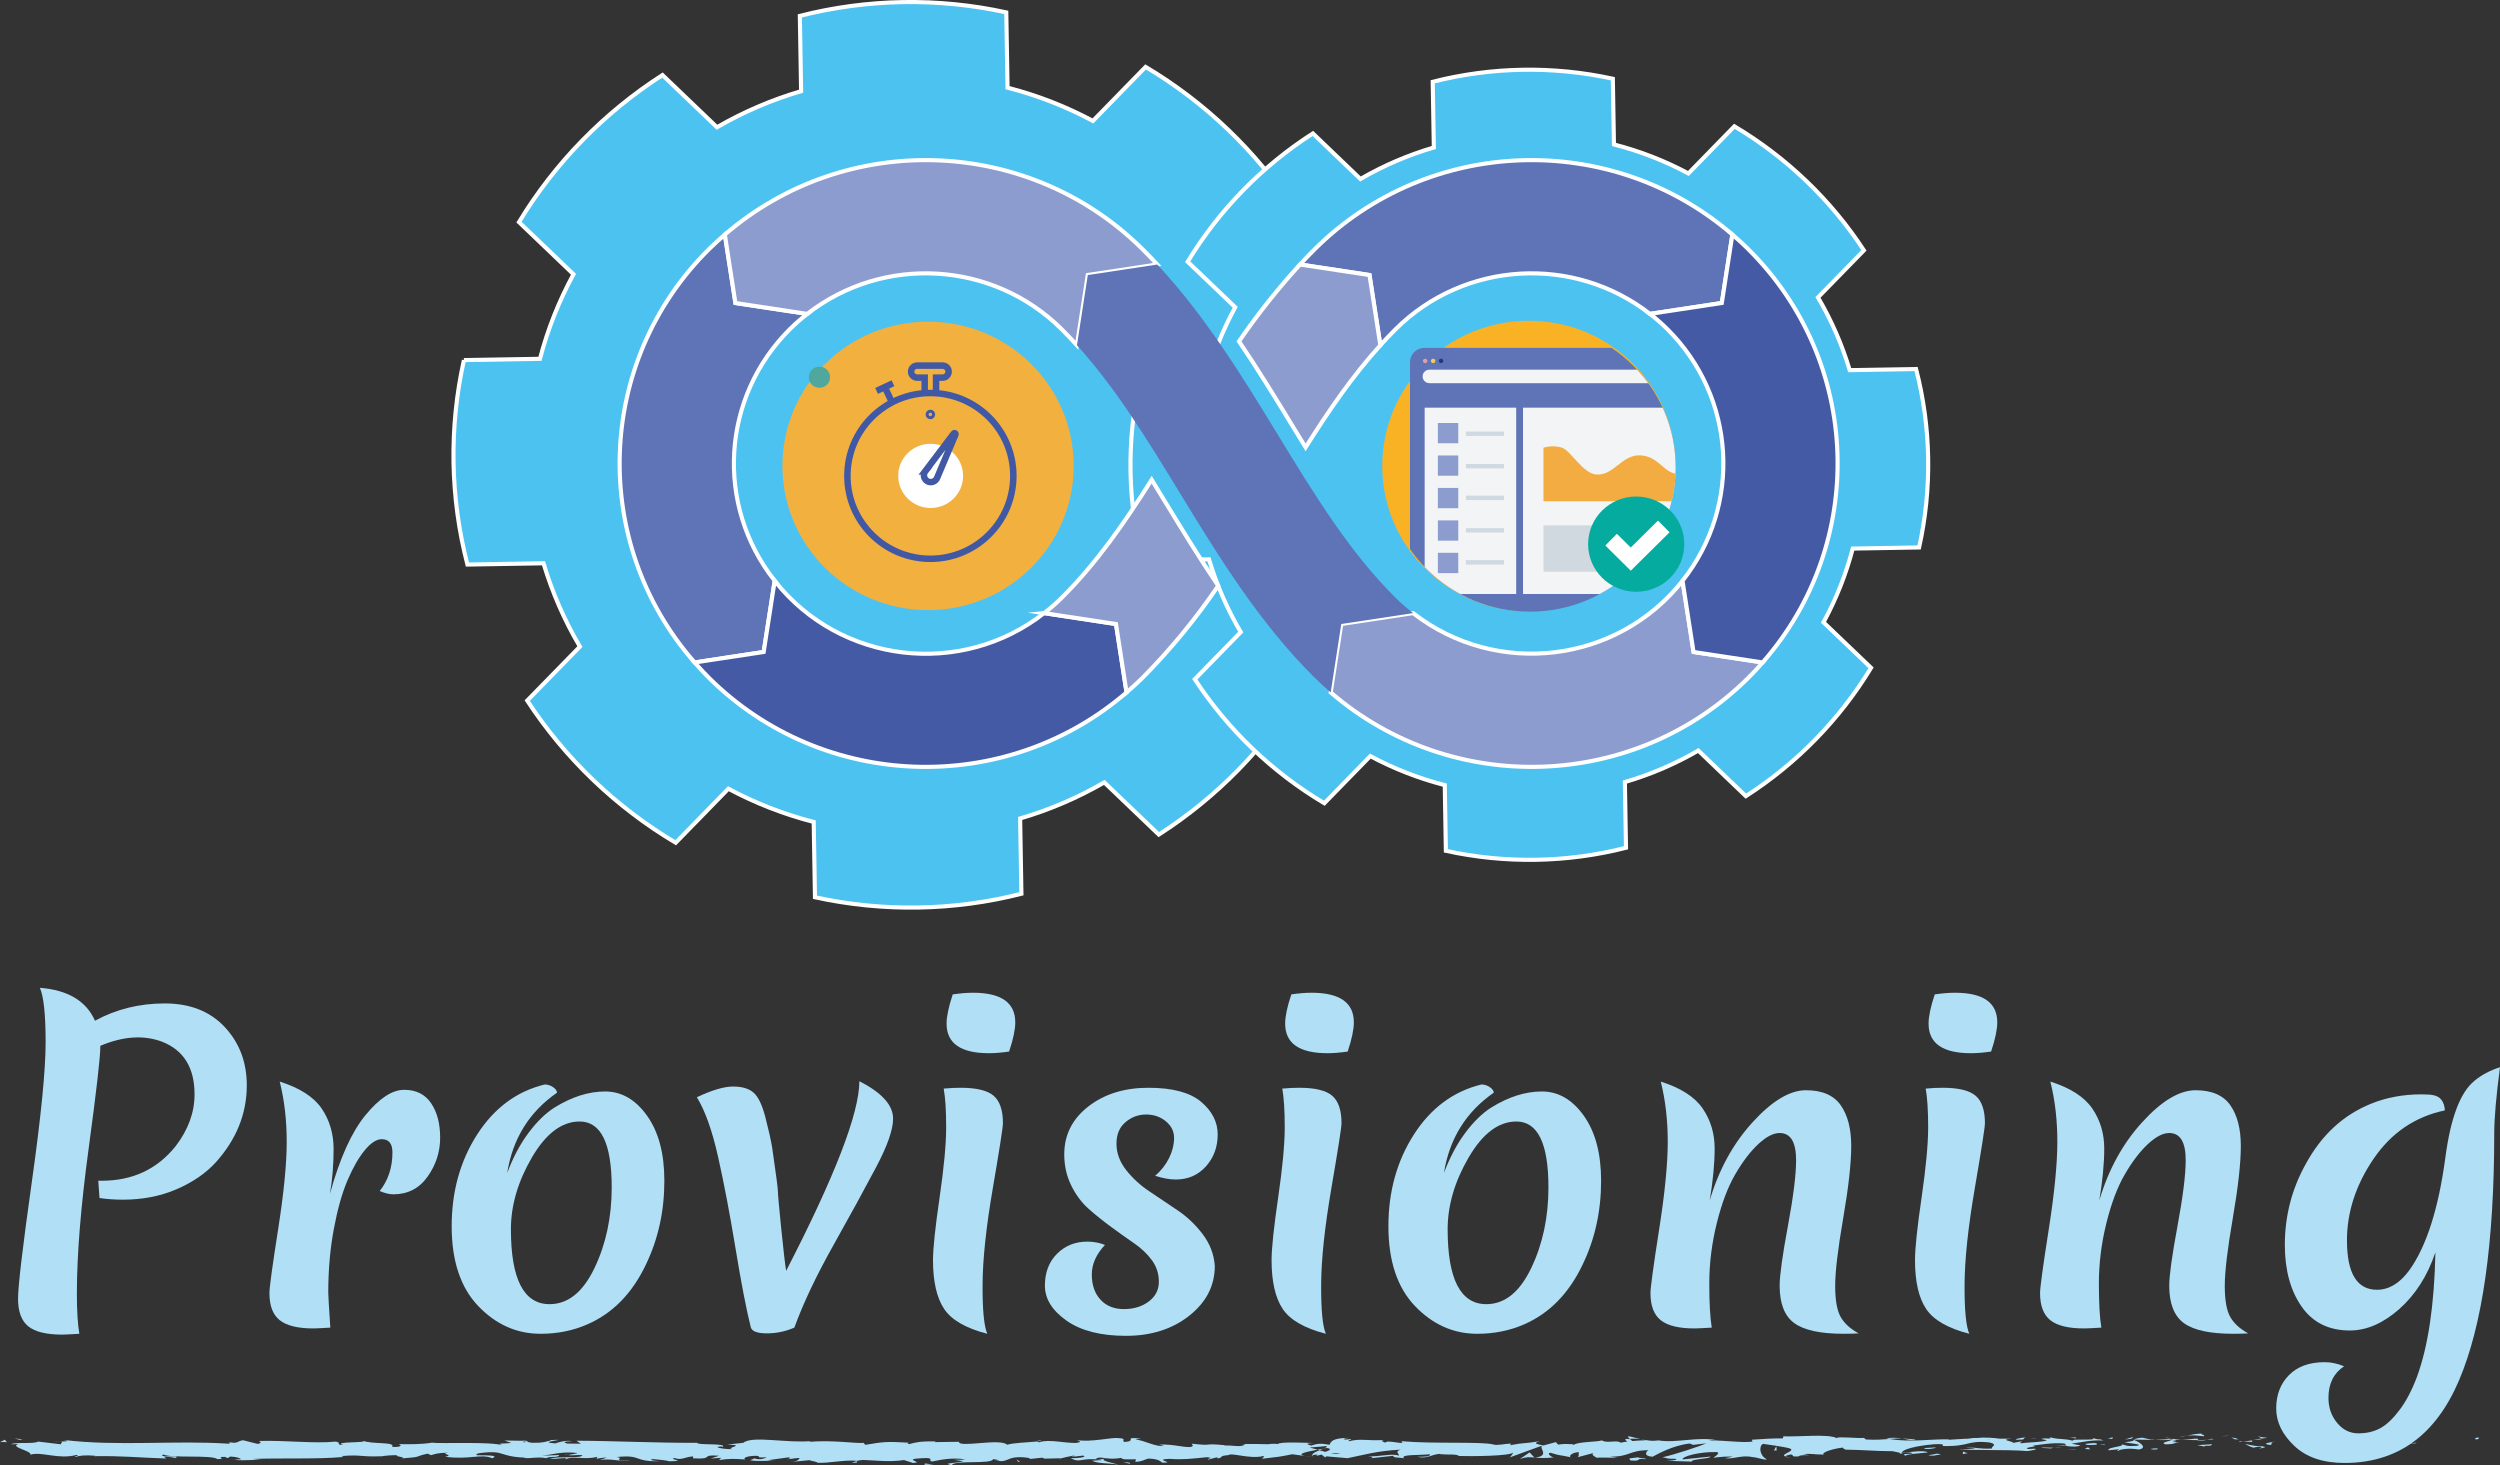 <?xml version="1.0" encoding="UTF-8"?><svg id="b" xmlns="http://www.w3.org/2000/svg" xmlns:xlink="http://www.w3.org/1999/xlink" viewBox="0 0 607.69 356.17"><rect x="0" y="0" width="607.69" height="356.17" fill="#333333" stroke="none"/><defs><clipPath id="d"><path d="M336.52,113.62c0,19.36,15.85,35.06,35.4,35.06,19.55,0,35.4-15.7,35.4-35.06,0-19.36-15.85-35.06-35.4-35.06h0c-42.68,0-35.4,15.7-35.4,35.06" style="fill:none;"/></clipPath></defs><g id="c"><g><path d="M601.85,349.87c.89,.04,.57-.38,.7-.46-1.49,.09-.67,.57-.7,.46Z" style="fill:#b0dff6;"/><polygon points="587.17 350.82 587.43 350.65 585.26 351.07 587.17 350.82" style="fill:#b0dff6;"/><path d="M573.43,350.82c1.3,.71,4.98-.12,7.42,.14l.4,.16,1.1-.57c-2.97,.09-6.84,.47-8.93,.27Z" style="fill:#b0dff6;"/><path d="M566.11,349.27c.45,.28-1.58,.24,1.71,.09-.17-.03-.21-.05-.31-.07-.3,0-.7,0-1.4-.02Z" style="fill:#b0dff6;"/><path d="M567.51,349.29c1.45-.02-.95-.23,0,0h0Z" style="fill:#b0dff6;"/><path d="M560.83,349.45l1.9-.25c-.4-.16-2.09-.2-1.46-.32-1.95,.14-1.55,.3-.44,.57Z" style="fill:#b0dff6;"/><path d="M559.02,349.97l.99-.11c-.17-.07-.43-.09-.99,.11Z" style="fill:#b0dff6;"/><path d="M562.11,349.64l-2.09,.22c.28,.12,.31,.35,.96-.08-.17,.21,.24,0,1.13-.14Z" style="fill:#b0dff6;"/><path d="M563.29,349.75c1.07,.16,2.45,.25,.54,.5,3.64-.1,3.11-.6-.54-.5Z" style="fill:#b0dff6;"/><path d="M572.73,351.55l1.43,.21,1.24-.24c-.62,.12-2.75-.19-2.66,.03Z" style="fill:#b0dff6;"/><path d="M548.96,349.08c-.12,.15,.64,.4,.78,.6l1.41-.17c-.72-.1-2.09-.2-2.19-.42Z" style="fill:#b0dff6;"/><path d="M549.75,349.68l-2.11,.26c1.88,.03,2.22-.09,2.11-.26Z" style="fill:#b0dff6;"/><polygon points="558.69 350.76 562.14 350.21 558.02 350.77 558.69 350.76" style="fill:#b0dff6;"/><polygon points="540.92 349.06 542.12 348.71 539.99 349.24 540.92 349.06" style="fill:#b0dff6;"/><path d="M535.59,349.12c.88-.29-1.21-.49-.28-.67-1.45,.05-2.69,.3-3.8,.53,1.18-.13,2.44-.09,4.08,.14Z" style="fill:#b0dff6;"/><path d="M529.64,349.3c.59-.07,1.2-.19,1.87-.33-.63,.07-1.25,.16-1.87,.33Z" style="fill:#b0dff6;"/><path d="M544.06,349.86c-.16-.09-.48-.33-1.66-.43l.83,.43c.25,0,.54,0,.83,0Z" style="fill:#b0dff6;"/><path d="M543.26,349.87h-.03c-.9-.02-1.52-.03-1.79-.04,.23,0,.78,.01,1.82,.04Z" style="fill:#b0dff6;"/><path d="M544.26,349.87c-.08,0-.13,0-.21,0,.08,.04,.13,.06,.21,0Z" style="fill:#b0dff6;"/><path d="M553.17,350.38c-1.24,.24-3.82,.5-1.32,.86,.89-.29-.54-.5,1.32-.86Z" style="fill:#b0dff6;"/><path d="M545.29,350.4l2.24,.1c-.04-.11-.45-.28,.17-.4l-2.4,.3Z" style="fill:#b0dff6;"/><polygon points="544.2 350.54 545.29 350.4 544.46 350.36 544.2 350.54" style="fill:#b0dff6;"/><path d="M533.47,349.7c-.97,.19-2.02,.2-3.22,.23,1.28,.08,2.6,.13,3.86,.13,.18-.13,.73-.38-.64-.36Z" style="fill:#b0dff6;"/><path d="M538.23,349.82c-.07,0-.15,.01-.21,.02,.13,.04,.24,.05,.21-.02Z" style="fill:#b0dff6;"/><path d="M518.51,349.93c.07,.02,.12,.05,.19,.08,.01-.02,.03-.05,.04-.07h-.23Z" style="fill:#b0dff6;"/><path d="M534.33,350.14c.96,.08,1.54-.02,2.08-.15-.72,.04-1.48,.07-2.3,.07-.08,.06-.09,.1,.21,.08Z" style="fill:#b0dff6;"/><path d="M526.36,349.5c.5,.09,1.07,.17,1.67,.23-.49-.14-1.49-.35-1.67-.23Z" style="fill:#b0dff6;"/><path d="M537.69,349.73s.09-.01,.14-.02c-.32-.09-.28-.05-.14,.02Z" style="fill:#b0dff6;"/><path d="M537.69,349.73c-.49,.06-.88,.17-1.27,.26,.59-.03,1.13-.08,1.6-.14-.12-.03-.24-.08-.32-.12Z" style="fill:#b0dff6;"/><path d="M514.95,352.68c.17-.4,2.7-.76,4.88-.34,2.15-.3,.74-1.6-1.13-2.33-.07,.17-.07,.33-2.28,.57,.77,.22,4.9,.51,3.04,.86-2.93,.2-2.4-.14-3.82-.35,1.21,.49-3.72,.72-3.09,1.44l2.57-.26c.05,.11-.88,.29-.17,.4Z" style="fill:#b0dff6;"/><path d="M522.91,350.05l.91-.05c-1.04-.07-1.78-.23-3.14-.54-1.51,.19-1.83,.34-1.93,.47l4.48,.06-.31,.06Z" style="fill:#b0dff6;"/><path d="M527.9,350c-.71,.43-2.89,.61-1.56,1.08,2.67-.03,1.87-.36,3.46-.55-4.31,.11,1.24-.24-1.87-.48,.85-.07,1.61-.1,2.33-.11-.78-.05-1.52-.12-2.23-.2,.04,0,.07,.02,.1,.03h.02s0,0,0,0c.19,.05,.25,.09,.04,.06-.01,0-.07,0-.09,0-.03,.06-.11,.11-.19,.16-1.25-.09-.2-.11,.19-.16,.01-.02,.05-.04,.05-.06,0,0-.01,0-.02,0l-4.31,.24c.91,.06,2.06,.05,4.08,0Z" style="fill:#b0dff6;"/><path d="M549.54,352.16c-.13-.04-.13-.07-.14-.1-.28,.05-.38,.09,.14,.1Z" style="fill:#b0dff6;"/><path d="M547.77,351.9c.31-.06,.58-.23,1.59-.19,.88,.13,0,.21,.04,.35,.61-.11,2.15-.31,.22-.52l-.31,.06c-1.74-.15-3.97-.69-3.66-.74,.51,.39,.95,.66,2.11,1.04Z" style="fill:#b0dff6;"/><path d="M537.71,351.06l-3.59,.21,1.83,.37-.09-.22c2.04,.09,1.6-.19,1.86-.36Z" style="fill:#b0dff6;"/><polygon points="518.1 349.72 518.57 349.26 516.5 349.91 518.1 349.72" style="fill:#b0dff6;"/><polygon points="513.43 349.77 513.6 349.38 512.37 349.62 513.43 349.77" style="fill:#b0dff6;"/><path d="M250.01,354.68l-1.06,.11c.5-.03,.82-.07,1.06-.11Z" style="fill:#b0dff6;"/><path d="M257.65,354.71l.19-.19c-.35,.11-.5,.19-.19,.19Z" style="fill:#b0dff6;"/><path d="M398.78,349.82c-1.54-.37-3.25-.94-3.07-.5l.47,.43c1.07-.08,1.9-.03,2.6,.06Z" style="fill:#b0dff6;"/><path d="M320.27,352.41c.15,.04,.3,.09,.45,.13,.37-.15,.72-.29,1.04-.42-.45,.09-.96,.18-1.49,.28Z" style="fill:#b0dff6;"/><path d="M319.18,354.2l-2.03-.28c.46,.1,1.11,.19,2.03,.28Z" style="fill:#b0dff6;"/><path d="M208.27,355.14l-1.23,.44c1.93,0,1.08-.23,1.23-.44Z" style="fill:#b0dff6;"/><path d="M465.62,349.93c-1.33-.17-2.38-.24-3.31-.26,1.6,.25,2.89,.62,3.31,.26Z" style="fill:#b0dff6;"/><path d="M253.01,350.08c-.65,.08-.92,.17-.9,.26,.66-.07,1.04-.16,.9-.26Z" style="fill:#b0dff6;"/><path d="M458.48,349.67c.23,.04,.46,.07,.7,.1,.97-.07,1.95-.13,3.13-.1-1.18-.19-2.53-.3-3.83,0Z" style="fill:#b0dff6;"/><path d="M56.92,354.78c-.11-.02-.24-.03-.34-.05-.03,.06,.12,.06,.34,.05Z" style="fill:#b0dff6;"/><path d="M12.82,350.41c.43-.03,1.14-.03,1.81-.03-.33-.03-.87-.03-1.81,.03Z" style="fill:#b0dff6;"/><path d="M494.65,349.58c.99-.03,.16-.05,0,0h0Z" style="fill:#b0dff6;"/><path d="M499.46,351.3c-.21,.05-.37,.11-.4,.21,.08-.1,.22-.17,.4-.21Z" style="fill:#b0dff6;"/><path d="M448.61,352.37s-.05,0-.09,0c.29,.08,.24,.07,.09,0Z" style="fill:#b0dff6;"/><path d="M496.14,349.78c-.37-.05-.8-.1-1.27-.13,.2,.03,.59,.08,1.27,.13Z" style="fill:#b0dff6;"/><path d="M495.93,349.58c.34,.02,.61,.03,.87,.04,.12-.07,.01-.12-.87-.04Z" style="fill:#b0dff6;"/><path d="M493.27,349.61c.57,0,1.09,.01,1.6,.05-.19-.03-.28-.05-.22-.07-.29,0-.7,.02-1.38,.02Z" style="fill:#b0dff6;"/><path d="M138.01,353.62c-.07-.01-.14-.02-.21-.04-1,.18-.56,.15,.21,.04Z" style="fill:#b0dff6;"/><path d="M373.02,354.32s.07-.02,.11-.02c-.05,0-.1-.01-.15-.02l.03,.04Z" style="fill:#b0dff6;"/><path d="M369.46,354.65c1.51-.54,2.38-.47,3.52-.36l-1.18-1.25-2.35,1.61Z" style="fill:#b0dff6;"/><path d="M231.71,354.81l2.5,.39c-3.01,.64-5.19,.42-2.85,.97,.35-1.36,9.71-.14,10.05-1.5l1.65,.29c-.47-.01-.55,.07-1.01,.05,3.2,.65,2.38-.98,6.5-.79,1.44,.1,2.44,.3,1.46,.46l3.2-.34c.93,.03,.7,.26-.22,.24l4.89-.11-.04,.04c.7-.21,2.28-.54,3.05-.68,1.24,.19-.62,.14-.31,.31l2.71-.33c1.1,.35-1.14,.69-3.01,.64,2.53,1.36,2.24-.34,7.7,.45l-2.55,.17c1.65,.77,3.64,.49,6.53,.97-.69-.25-5.78-1.21-2.85-1.55,.83,.1,1.92,.15,3.5-.12,.01,.48,1.56,.36,3.5,.34l-.13,.64c2.09-.18,1.93-.51,3.16-.8,2.33,.06,2.82,.56,3.36,.98,3.73,.1-2.58-.79,1.84-.92,3.11,.24,5.29-.02,9-.4,2.17,.22-.38,.39,.4,.57l1.93-.51c.47,.01,.32,.17,.24,.25,1.62-.2,.13-.64,2.69-.81,.69-.7,5.24,1.03,8.4,.23,.78,.18-.38,.39-.14,.64,4.33-.52,3.72-.38,7.27-1.09l3.03,.42c-2.23-.48,.62-1.05,3.11-1.52-.79-.23-1.47-.43-1.92-.53l3.98-.34c.48,.11,.08,.32-.57,.59,.27-.05,.53-.11,.73-.15,1.42,.24,.69,.61-.33,.96-.48-.13-.97-.26-1.43-.39-.98,.39-1.9,.82-1.7,1.19,.26-.07,.76-.14,1.3-.17-.26,.11-.42,.2-.3,.26,.14,.07,.55-.07,1.2-.24l.9,.71,.22-.28,5.2,.45c3.72-.72,6.96-1.77,12.87-2.07-1.47,.52-.32,.85-.39,1.47-1.61-.66-4.58,.28-7.64,.15,1.6,.07,1.25,.36,.84,.47l5.46-.6c-.12,.51,1.16,.38,2.59,.59-1.08-1,4.07-.67,6.3-.97,.14,.34-.39,.68-3.11,.6,2.99,.75,3.87-1.18,6.8-.54-.66,0-1.02-.04-1.28,.13,1.55-.3,5.33-.06,4.44,.23h-.66c4.4,.13,13.38,.01,14.04-.84,.04,.11-.58,1.03-.84,1.2l7.84-2.86c-.69,.73,1.96,2.47-1.68,2.88,1.05,.1,2.34,.23,4.55-.03-.71-.1-1.78-1.06-.8-1.12,2.68,.81,1.86,.43,5.16,1.13-1.07-.16,.12-1.3,1.81-1.27-.26,.17,.14,1.13-.48,1.25l4.21-1.12c-1.05,.2-.19,.95,.76,1.27-.44-.22,3.64,.02,4.76-.09l-1.78-.26c4.75,.17,4.7-1.58,9.41-1.52-.57,.23-1.41,1.43,.99,1.57,1.1-.58,4.87-2.77,9.04-3.21l.8,.33,3.2-.38c-1.99,.87-7.59,2.69-10.64,3.4,1.78,.26,.5,.39,3.16,.36,.94,.31-1.45,.47-2.24,.49l6.2,.2c-.28-.67,4.74-.67,4.51-1.23l-6.74,.7c-.27-.67,3.9-1.91,8.29-1.79,1.12,.27-.84,1.2-.74,1.42,.57-.23,4.17-.44,4.58-.28l-1.86,.36c2.45,.25,3.99-.89,6.93-.25,1.01,.04,3.03,.87,3.21,.47-1.66-.77-1.98-3.14-.88-3.72,.36,.05,5.33,.73,6.49,1.11,1.67,.6-2.51,1.43-1.09,1.95,.06-.18,.98-.41,1.37-.48,1.07,.16-.44,.57,1.87,.49,.39-.68,4.71,.06,1.09-.58,2.27-.19,2.41,.14,5.07,.11-.85-.44,2.39-1.5,4.66-1.69-.13,.17,.38,.4,.62,.5,4.64,.06,7.14,.37,11.47,.38,.4,.17,2.49,.36,1.6,.66,.62-.12,1.19-.35,2.53-.37,2.58,.59-2.98,.09-1.01,.8,.17-.4,3.45-.55,5.36-.79-.59-.61-4.4-.12-6.3,.13,0-.84,3.31-1.73,7.83-2.12,3.6-.21,1.56,.55,2.18,.43,6.76,.15,5.76-1.47,11.37-.86,2.23,.54,.1,1.07,.59,1.46-2.93,.2-4.5-.34-6.48-.32l2.44,.25c-.93,.18-2.89,.31-3.95,.16,1.87,.48,11.41,.09,16.63,.54,.93-.18,2.52-.37,1.77-.58l-1.65,.08c-1.52-.43,3.1-.6,1.02-.8,2.21-.3,4.69-.78,7.81-.54l.59,.61c-.07-.18-2.04-.37-2.91-.18,1.3-.27,4.78,.83,6.2,.03l-2.18-.42c2.22-.31,4.97-.96,7.73-.77-1.26-.61-.64,.07-2.6-.64,1.7,.88-7.06-.04-4.33,.89-2.01-.82-3.48-.35-6.11-1.05,.08,.2,.93,.39-1.39,.29-.1,.06-.35,.13-.51,.18-.07,0-.1,0-.16-.02,.05,0,.08,.02,.13,.02-.1,.03-.11,.04,.05,0,.55,.09,1,.19,1.18,.31-1.15,.46-4.84,.45-6.08,.69-1.37-.1,.58-.23-.18-.45l-1.86,.36c-.18-.45-3.65-.75-.41-1.01l-2.92-.02c-1.72-.25-4.08-.35-5.53-.16-1.38-.1-3.47,.5-2.28,.15l-4.57,.28-.04-.11c-4.51-.06-9.29,.74-14.44-.07-1.52,.11-3.09,.25-5.63,.12l-.5-.39c-1.95,.14-5.86-.39-6.69,.02-2.1-1.05-9.46-.23-12.89-.41l-.13,.51c-2.36-.03-4.62,.12-7.55,.32l.18,.45c-2.53,.37-6.49-.32-10.49-.27,.27-.17,1.29-.13,2-.02-4.77-1.01-10.07,.74-14.4,0-1.08,.16-1.86,.11-2.62,0,.1,0,.19,0,.27-.02-.11,0-.27,0-.44,0-.48-.08-.97-.17-1.5-.24,.45,.11,.88,.2,1.26,.24-.83,0-2.09,.07-3.33,.18l-.53-.48c-.1,0-.18,0-.29,.01-1.21-.18-.98,.23-.33,.59-.62,.08-1.19,.17-1.64,.29-.99-.78-3.25,.26-4.59-.57-.83,.4-6.22,.3-6.88,1.15-.04-.11-.41-.16,.26-.17-1.38-.1-2.76-.19-3.99,.05l-.59-.61-3.01,.82c-1.83-.37-2.59-.59-.77-1.06-4.39,.72-3.56,.27-7.29,.99l.18-.4c-1.33,.02-3.46,.55-4.27,.22-2.98-.75-14.76-.1-22.41-.8,1.48,1.17-3.56-.52-3.86,.38-.45-.28-1.51-.43-.27-.67-3.91,.27-5.87-.44-8.57,.32-.45-.28,.84-.4,.44-.57-.31,.06-1.24,.24-1.65,.08-.4-.16,.57-.23,1.19-.35-3.99,.05-4.39,.9-4.69,1.69-2.02-.38-3.03-.32-4.49,.2-.7-.26-1.88-.53,.6-.63-1.4-.04-8.52-.38-8.67,.26-.44-.16-1.95-.05-2.32,.03-3.13-.04-3.41-.1-6.48-.04l.85,.1c-1.21,.77-2.56,.17-5.03,.26l.07-.08c-5.68-.56-2.45,.27-8.06-.37l.31,.48c-.52,1.03-4.97-.61-8.22-.21l1.17,.27c-1.78,.35-4.97-1.4-6.75-1.53-.39-.09,.61-.14,1.16-.21-4.67-.61-.61,.63-4.09,.77-.64-.34,.83-.86-1.52-.92-1.17-.27-6.8,1.1-9.99,.45,.7,.26,1.4,.52-.21,.72-2.48,.09-6.7-.99-8.94-.16-.32-.07-.43-.14-.45-.2-1.89,.21-6.16,.35-7.3,.8-1.75-1.66-11.78,.81-11.74-.72l-5.83,.08,.15-.16c-3.73-.1-5.04,.27-6.35,.63-.86-.1-.23-.25-.16-.33-5.44-.31-5.98-.24-10.55,.52l-.47-.5c-1.24,.29-7.87-.78-13.21-.2,.05-.06,.16-.15,.59-.22-6.01,.58-14.38-1.38-16.58,.43l-3.96,.44c5.13,.14-.76,.78,1.35,1.08-2.02,.11-5.21-.54-2.74-.64l.39,.09c.91-.94-6.37-.33-6.23-.97-10.09,.05-19.93-.47-29.38-.51l1.09,.73-3.3-.04c-.87-.17-1.16-.57,1.19-.54-1.24-.41-3.94,.35-4.01,.51-4.61-.3,1.8-.85,.39-.87l-1.92,.05,.43,.09c-1.55,.3-1.69,.62-4.52,.58-1.79-.15-.92-.45-1.62-.48,0-.05-.23-.08-1.08-.02l-4.15-.06,1.66,.58c-1.84,.28-3.91-.03-1.99,.62-2.81-1.01-15.5-.36-17.22-.68-2.58,.42-5.12,.41-8.28,.36,.78,.12,1.25,.77-1.47,.69,.99-1.34-4.98-.58-7.18-1.55,1.96,.64-7.73,.16-4.65,1.07-2.27-.11-.14-.5-1.86-.82-5.4,.52-11.9-.34-18.58-.16-.1,.18,1.01,.44-.42,.71l-3.52-.88c-1.32,.09-1.21,1.02-3.62,.4,.34,.15,.85,.37-.04,.43-13.08-.86-26.73,.7-40.01-.91,1.8,.34,.6,.37-.77,.39,.89,.08-.02,.43,.16,.67l-5.56-.66c-1.01,.66-5.96,.04-6.54,.68l1.76-.11c-2.34,.75,3.28,1.66,2.93,2.62,2.62-.85,6.91,1.26,11.22,.04,.95,.2-.81,.31-.3,.53,1.09-.41,2.41-.5,4.85-.31l-.28,.1c6.86-.1,9.8,.3,17.5,.57l-.57-.47c1.66,.06,2,.21,2.78,.33,1.9-.72-4.65-.04-2.92-.83,2.2,.96,11.67,.01,13.16,1.11,2.55,0-.75-.55,1.8-.54l.68,.3,.64-.38c1.67,.06,2.51,.43,2.57,.68-.41-.03-1.15,.07-1.59,.09,2.16,.35,6.1-.12,6.85,0l-2.45-.18c6.95-.28,15.43,.11,22.15-.49l-.51-.22c5.13-.41,4.11,.25,9.74,.05l-.2,.05c1.13-.22,2.63-.33,4.17-.31-1.42,.26,2.67,.51,.81,.8,5.56-.44,2.75-.35,6.42-1.18l.85,.37c1.25-.34,1.36-.51,4.17-.61-2.31,.32,1.79,.57-.79,.99,5.9,.81,8.76-.82,11.47,.37,2.71-1.03-5.11-.57-3.59-.79-1.27-.34,2.24-.77,4.09-.66,1.88,.02,3.2,1.31,7.94,1.29-.47,0-.5,.07-.97,.07,1.77,.26,3.48-.35,5.65,.07,1.22-.62,2.83,.04,3.18-.76l-4.35,.18c2.47-.21,4.78-1.13,8.84-.68-.32,.16-1.52,.37-2.36,.49,1.19,.23,2.29-.15,3.52,.08-.35,.79-5.28,.17-7.93,.78,1.27,.33,5-.57,3.67,.28,1.91-1.09,4.67,.14,7.88-.7l-.21,.47c.51-.07,1.56-.3,2.5-.29l-1.69,.62c2.6-.52,5.01,.46,7.5,.17-5.22,.01-1.17-.57-3.38-.92,6.44-.64,3.7,1.24,10.91,1.01-.98,.07-3.66-.29-2.14-.5,1.37,.1,3.18,.28,4.03,.53,4.78-.1-.73-.49,1.3-.78,1.63,.58,2.34-.24,4.44-.42v.48c5.46,.31,1.46-1.01,6.36-.63l-2.07,.67,2.55-.17-.53,.55c2.78-.41,3.64-.3,6.37-.15-.63-.34,.36-.88,2.77-.89,1.64,.29-.92,.46,2.5,.39-.77,.3-1.62,.68-3.1,.24-.15,.16-.76,.3-.92,.46,1.77,.33,4.45,.08,5.69,.07-.48-.02-1.05-.04-1.34-.11l4.95-.67c.78,.18,.16,.33-.45,.47,1-.05,1.7-.27,3.17-.32-.38,.39-.29,.8-2.38,.98l4.72-.44c.32,.17,2.42,.47,1.81,.61,2.62,.23,6.42-.76,9.89-.46,.18-.08,.54-.15,1.28-.21,3.26,.09,6.15,.57,10.01,.03l2.19,.7c3.03-.16-2.97-.89,2.07-1.15,3.57-.22,1.33,.6,2.58,.8,1.77-.35,4.86-1.08,8.14-.5-1.08,.13-1.94,.03-2.95,.08Zm37.32-.31c-.72,.1-2.16,.41-2.69,.13,.82-.55,1.46-.29,2.69-.13Zm56.73-1.16c-.54,.16-1.37,.08-2.31-.1,.68-.04,1.45-.02,2.31,.1Zm158.03-3.36s-.05,.01-.08,.02c-1.61-.19-1.04-.11,.08-.02Zm3.35,.21c.34-.07,.31-.13,.17-.2-.23,.12-.99,.13-1.84,.1,.24,.13,.67,.21,1.67,.11Zm-359.7,.19l.65,.13c-1.47,.14-1.06,.01-.65-.13Z" style="fill:#b0dff6;"/><path d="M319.33,353.99c-.2-.08-.26-.17-.31-.26-.28,.08-.29,.17,.31,.26Z" style="fill:#b0dff6;"/><path d="M208.5,355.06s-.08,0-.11,0c-.06,.03-.1,.06-.11,.09l.23-.08Z" style="fill:#b0dff6;"/><path d="M435.26,354.28c-.69-.07-1.07-.16-1.33-.25-.04,.12,.28,.22,1.33,.25Z" style="fill:#b0dff6;"/><path d="M504.89,349.37l-2.15,.13c1.04-.02,1.41,.08,1.93,.16-.05-.11-.46-.28,.21-.28Z" style="fill:#b0dff6;"/><path d="M523.52,352.35c.31-.06,.66,0,.97-.07l-.09-.22c-1.34,.01-2.27,.2-.89,.29Z" style="fill:#b0dff6;"/><path d="M506.88,350.97c.17,.41,1.52,.27,3.02,.19-.09,0-.18,0-.27,0,.44-.57-1.16-.38-2.75-.19Z" style="fill:#b0dff6;"/><path d="M510.25,351.15c.46-.02,.94-.03,1.39-.01,.18-.23-.56-.05-1.39,.01Z" style="fill:#b0dff6;"/><path d="M491.39,349.92c.71,.1,.45-.52,.85-.35,.8-.52-4.75,.62-.85,.35Z" style="fill:#b0dff6;"/><polygon points="508.1 352.31 507.56 351.8 506.72 352.21 508.1 352.31" style="fill:#b0dff6;"/><path d="M496.23,351.94l2.4,.14c-.04-.08,.27-.13,.64-.17-1.48-.02-3.1-.12-3.05,.03Z" style="fill:#b0dff6;"/><path d="M499.27,351.91c.77,0,1.5,0,1.93-.08-.42,0-1.31,.02-1.93,.08Z" style="fill:#b0dff6;"/><polygon points="504.81 352.46 504.1 352.35 502.41 352.31 504.81 352.46" style="fill:#b0dff6;"/><path d="M470.41,351.84l-2.62,.14c-.27,.17,.45,.28,1.42,.21,.63-.12,1.6-.19,1.2-.35Z" style="fill:#b0dff6;"/><path d="M478.34,353.21c-.71-.1-.76-.22-1.16-.38l-.08,.62,1.24-.24Z" style="fill:#b0dff6;"/><path d="M470.7,353.36c-.26,.17-3.8,.49-.48,.46,.27-.17,2.89-.31,.48-.46Z" style="fill:#b0dff6;"/><polygon points="431.21 352.57 431.87 352.56 431.78 351.55 431.21 352.57" style="fill:#b0dff6;"/><path d="M396.4,355.01c3.11,.24,.74-.63,3.54-.32,.73-.24-2.29-.25-1.55-.46-1.87,.25-2.86,.11-2,.78Z" style="fill:#b0dff6;"/><path d="M398.4,354.23c.3-.04,.62-.09,.96-.15-.54,.06-.8,.11-.96,.15Z" style="fill:#b0dff6;"/><polygon points="5.5 349.86 3.51 349.65 4.8 349.99 5.5 349.86" style="fill:#b0dff6;"/><path d="M1.67,350.61l-.47-.65-1.2,.59c.45-.03,1.33-.08,1.67,.06Z" style="fill:#b0dff6;"/><path d="M274.58,355.8l.15-.16c-.31-.17-.78-.18-1.71-.21l1.56,.36Z" style="fill:#b0dff6;"/><polygon points="247.49 355.32 247.96 355.33 247.09 354.74 247.49 355.32" style="fill:#b0dff6;"/><path d="M224.76,356.07c.93,.02,2.02-.11,2.95-.08-2.02,.11-3.2-.65-2.95,.08Z" style="fill:#b0dff6;"/></g><g><path d="M6.89,322.41c-1.67-1.33-2.5-3.57-2.5-6.7s1.12-12.62,3.35-28.45c2.23-15.83,3.35-27.13,3.35-33.9s-.47-11.18-1.4-13.25c6.8,.53,11.27,3.2,13.4,8,5.13-2.8,10.78-4.2,16.95-4.2s11.03,1.92,14.6,5.75c3.57,3.83,5.35,8.55,5.35,14.15,0,6.93-2.54,13.2-7.6,18.8-2.47,2.67-5.65,4.83-9.55,6.5-3.9,1.67-8.22,2.5-12.95,2.5-2,0-3.9-.13-5.7-.4l-.3-4.2h.8c7.53,0,13.53-2.8,18-8.4,3.07-4,4.6-8.2,4.6-12.6,0-6.47-2.63-10.73-7.9-12.8-4.47-1.67-9.47-1.33-15,1v.2c0,2.53-.95,10.82-2.85,24.85-1.9,14.03-2.85,25.75-2.85,35.15,0,4.2,.2,7.47,.6,9.8-2.13,.13-3.53,.2-4.2,.2-3.8,0-6.53-.67-8.2-2Z" style="fill:#b0dff6;"/><path d="M80.19,290.21c2.4-8.67,5.28-15.05,8.65-19.15,3.37-4.1,6.5-6.15,9.4-6.15s5.08,1.08,6.55,3.25c1.47,2.17,2.2,4.97,2.2,8.4s-1.02,6.58-3.05,9.45c-2.03,2.87-4.82,4.3-8.35,4.3-.93,0-2.04-.27-3.3-.8,2.07-2.6,3.1-5.73,3.1-9.4,0-2.13-.87-3.2-2.6-3.2-1.27,0-2.63,.88-4.1,2.65-1.47,1.77-2.87,4.2-4.2,7.3-1.33,3.1-2.45,7.07-3.35,11.9-.9,4.83-1.35,9.98-1.35,15.45,0,.67,.17,3.5,.5,8.5-2.13,.13-3.5,.2-4.1,.2-3.8,0-6.53-.67-8.2-2-1.67-1.33-2.5-3.53-2.5-6.6,0-1.33,.7-6.46,2.1-15.4,1.4-8.93,2.1-16.05,2.1-21.35s-.57-10.18-1.7-14.65c4.87,1.53,8.27,3.72,10.2,6.55,1.93,2.83,2.9,6.13,2.9,9.9s-.3,7.38-.9,10.85Z" style="fill:#b0dff6;"/><path d="M132.39,263.61c.73,0,1.42,.22,2.05,.65,.63,.43,.95,.88,.95,1.35-6.73,4.67-10.77,11.17-12.1,19.5,1.4-3.73,3.12-6.97,5.15-9.7,2.03-2.73,4.15-4.8,6.35-6.2,4.2-2.6,8.3-3.9,12.3-3.9s7.4,1.97,10.2,5.9c2.8,3.93,4.2,9.2,4.2,15.8,0,7.4-1.5,14.2-4.5,20.4-3.33,7-8.07,11.83-14.2,14.5-3.47,1.53-7.27,2.3-11.4,2.3-5.8,0-10.85-2.25-15.15-6.75s-6.45-10.97-6.45-19.4,2.07-15.87,6.2-22.3c4.13-6.43,9.6-10.48,16.4-12.15Zm8.5,9c-4.33,0-8.2,2.92-11.6,8.75-3.4,5.83-5.1,11.65-5.1,17.45,0,12.13,3.13,18.2,9.4,18.2,4.47,0,8.1-2.92,10.9-8.75,2.8-5.83,4.2-12.38,4.2-19.65,0-10.67-2.6-16-7.8-16Z" style="fill:#b0dff6;"/><path d="M193.09,322.71c-2.13,.93-4.37,1.4-6.7,1.4s-3.63-.5-3.9-1.5c-1.07-4.27-2.3-10.65-3.7-19.15s-2.82-15.93-4.25-22.3c-1.43-6.37-3.15-11.18-5.15-14.45,3.67-1.73,6.6-2.6,8.8-2.6s3.87,.5,5,1.5c1.13,1,2.08,2.98,2.85,5.95,.77,2.97,1.32,5.42,1.65,7.35,.93,6.4,1.4,9.97,1.4,10.7s.27,3.72,.8,8.95c.53,5.23,.93,8.68,1.2,10.35,11.87-23,17.8-38.37,17.8-46.1,5.47,2.8,8.2,5.83,8.2,9.1,0,2.67-1.38,6.62-4.15,11.85-2.77,5.23-6.23,11.57-10.4,19-4.17,7.43-7.32,14.08-9.45,19.95Z" style="fill:#b0dff6;"/><path d="M241.34,288.76c-1.63,9.5-2.47,17.33-2.5,23.5-.03,6.17,.35,10.15,1.15,11.95-5.2-1.33-8.7-3.35-10.5-6.05s-2.7-6.65-2.7-11.85c0-2.8,.53-7.87,1.6-15.2,1.07-7.33,1.6-13.03,1.6-17.1s-.2-7.2-.6-9.4c1.47-.13,2.83-.2,4.1-.2,3.87,0,6.55,.65,8.05,1.95,1.5,1.3,2.25,3.52,2.25,6.65,0,1-.82,6.25-2.45,15.75Zm3.95-33.15c-1.87,.27-3.5,.4-4.9,.4-6.87,0-10.3-2.4-10.3-7.2,0-1.73,.5-4.1,1.5-7.1,1.87-.27,3.5-.4,4.9-.4,6.87,0,10.3,2.4,10.3,7.2,0,1.73-.5,4.1-1.5,7.1Z" style="fill:#b0dff6;"/><path d="M278.59,270.91c-1.87,0-3.53,.62-5,1.85-1.47,1.23-2.2,2.98-2.2,5.25s.78,4.4,2.35,6.4c1.57,2,3.48,3.75,5.75,5.25,2.27,1.5,4.55,3.03,6.85,4.6,2.3,1.57,4.32,3.5,6.05,5.8,1.73,2.3,2.7,4.85,2.9,7.65,0,4.8-2.07,8.83-6.2,12.1-4.13,3.27-9.27,4.9-15.4,4.9s-10.95-1.23-14.45-3.7-5.25-5.3-5.25-8.5,.98-5.78,2.95-7.75,4.42-2.95,7.35-2.95c1.53,0,2.97,.27,4.3,.8-2.13,2.27-3.2,4.67-3.2,7.2s.7,4.57,2.1,6.1c1.4,1.53,3.3,2.3,5.7,2.3s4.42-.62,6.05-1.85c1.63-1.23,2.45-2.83,2.45-4.8s-.57-3.71-1.7-5.25c-1.13-1.53-2.55-2.88-4.25-4.05-1.7-1.17-3.55-2.48-5.55-3.95-2-1.46-3.85-2.95-5.55-4.45-1.7-1.5-3.12-3.4-4.25-5.7-1.13-2.3-1.7-4.82-1.7-7.55,0-4.73,1.95-8.62,5.85-11.65,3.9-3.03,8.77-4.55,14.6-4.55s10.1,1.13,12.8,3.4c2.7,2.27,4.05,4.92,4.05,7.95s-.95,5.62-2.85,7.75c-1.9,2.13-4.35,3.2-7.35,3.2-1.47,0-3.13-.3-5-.9,1.47-1.27,2.6-2.71,3.4-4.35,.8-1.63,1.2-3.25,1.2-4.85s-.67-2.95-2-4.05c-1.33-1.1-2.93-1.65-4.8-1.65Z" style="fill:#b0dff6;"/><path d="M323.64,288.76c-1.63,9.5-2.47,17.33-2.5,23.5-.03,6.17,.35,10.15,1.15,11.95-5.2-1.33-8.7-3.35-10.5-6.05s-2.7-6.65-2.7-11.85c0-2.8,.53-7.87,1.6-15.2,1.07-7.33,1.6-13.03,1.6-17.1s-.2-7.2-.6-9.4c1.47-.13,2.83-.2,4.1-.2,3.87,0,6.55,.65,8.05,1.95,1.5,1.3,2.25,3.52,2.25,6.65,0,1-.82,6.25-2.45,15.75Zm3.95-33.15c-1.87,.27-3.5,.4-4.9,.4-6.87,0-10.3-2.4-10.3-7.2,0-1.73,.5-4.1,1.5-7.1,1.87-.27,3.5-.4,4.9-.4,6.87,0,10.3,2.4,10.3,7.2,0,1.73-.5,4.1-1.5,7.1Z" style="fill:#b0dff6;"/><path d="M360.09,263.61c.73,0,1.42,.22,2.05,.65,.63,.43,.95,.88,.95,1.35-6.73,4.67-10.77,11.17-12.1,19.5,1.4-3.73,3.12-6.97,5.15-9.7,2.03-2.73,4.15-4.8,6.35-6.2,4.2-2.6,8.3-3.9,12.3-3.9s7.4,1.97,10.2,5.9c2.8,3.93,4.2,9.2,4.2,15.8,0,7.4-1.5,14.2-4.5,20.4-3.34,7-8.07,11.83-14.2,14.5-3.47,1.53-7.27,2.3-11.4,2.3-5.8,0-10.85-2.25-15.15-6.75-4.3-4.5-6.45-10.97-6.45-19.4s2.07-15.87,6.2-22.3c4.13-6.43,9.6-10.48,16.4-12.15Zm8.5,9c-4.33,0-8.2,2.92-11.6,8.75-3.4,5.83-5.1,11.65-5.1,17.45,0,12.13,3.13,18.2,9.4,18.2,4.47,0,8.1-2.92,10.9-8.75,2.8-5.83,4.2-12.38,4.2-19.65,0-10.67-2.6-16-7.8-16Z" style="fill:#b0dff6;"/><path d="M438.99,265.01c3.93,0,6.75,1.22,8.45,3.65,1.7,2.43,2.55,5.73,2.55,9.9s-.65,10.02-1.95,17.55c-1.3,7.53-1.95,13.02-1.95,16.45s.43,5.93,1.3,7.5c.87,1.57,2.33,2.92,4.4,4.05-.87,.07-2.1,.1-3.7,.1-5.6,0-9.58-.87-11.95-2.6-2.37-1.73-3.55-4.77-3.55-9.1,0-2.47,.67-7.28,2-14.45,1.33-7.17,2-12.52,2-16.05,0-4.4-1.33-6.6-4-6.6-1.54,0-3.27,.9-5.2,2.7-1.93,1.8-3.8,4.25-5.6,7.35-1.8,3.1-3.3,7.08-4.5,11.95-1.2,4.87-1.8,9.72-1.8,14.55s.2,8.42,.6,10.75c-2.13,.13-3.54,.2-4.2,.2-3.8,0-6.53-.67-8.2-2-1.67-1.33-2.5-3.53-2.5-6.6,0-1.33,.7-6.46,2.1-15.4,1.4-8.93,2.1-16.05,2.1-21.35s-.57-10.18-1.7-14.65c4.87,1.53,8.27,3.72,10.2,6.55,1.93,2.83,2.9,6.07,2.9,9.7s-.4,7.85-1.2,12.65c2.2-7.46,5.67-13.8,10.4-19,4.73-5.2,9.07-7.8,13-7.8Z" style="fill:#b0dff6;"/><path d="M480.04,288.76c-1.63,9.5-2.47,17.33-2.5,23.5-.03,6.17,.35,10.15,1.15,11.95-5.2-1.33-8.7-3.35-10.5-6.05-1.8-2.7-2.7-6.65-2.7-11.85,0-2.8,.53-7.87,1.6-15.2,1.07-7.33,1.6-13.03,1.6-17.1s-.2-7.2-.6-9.4c1.47-.13,2.83-.2,4.1-.2,3.87,0,6.55,.65,8.05,1.95,1.5,1.3,2.25,3.52,2.25,6.65,0,1-.82,6.25-2.45,15.75Zm3.95-33.15c-1.87,.27-3.5,.4-4.9,.4-6.87,0-10.3-2.4-10.3-7.2,0-1.73,.5-4.1,1.5-7.1,1.87-.27,3.5-.4,4.9-.4,6.87,0,10.3,2.4,10.3,7.2,0,1.73-.5,4.1-1.5,7.1Z" style="fill:#b0dff6;"/><path d="M533.69,265.01c3.93,0,6.75,1.22,8.45,3.65,1.7,2.43,2.55,5.73,2.55,9.9s-.65,10.02-1.95,17.55c-1.3,7.53-1.95,13.02-1.95,16.45s.43,5.93,1.3,7.5c.87,1.57,2.33,2.92,4.4,4.05-.87,.07-2.1,.1-3.7,.1-5.6,0-9.58-.87-11.95-2.6-2.37-1.73-3.55-4.77-3.55-9.1,0-2.47,.67-7.28,2-14.45,1.33-7.17,2-12.52,2-16.05,0-4.4-1.33-6.6-4-6.6-1.54,0-3.27,.9-5.2,2.7-1.93,1.8-3.8,4.25-5.6,7.35-1.8,3.1-3.3,7.08-4.5,11.95-1.2,4.87-1.8,9.72-1.8,14.55s.2,8.42,.6,10.75c-2.13,.13-3.54,.2-4.2,.2-3.8,0-6.53-.67-8.2-2-1.67-1.33-2.5-3.53-2.5-6.6,0-1.33,.7-6.46,2.1-15.4,1.4-8.93,2.1-16.05,2.1-21.35s-.57-10.18-1.7-14.65c4.87,1.53,8.27,3.72,10.2,6.55,1.93,2.83,2.9,6.07,2.9,9.7s-.4,7.85-1.2,12.65c2.2-7.46,5.67-13.8,10.4-19,4.73-5.2,9.07-7.8,13-7.8Z" style="fill:#b0dff6;"/><path d="M588.59,266.01c1.27,0,2.23,.07,2.9,.2,1.73,.33,2.67,1.57,2.8,3.7-7.27,1.53-13.05,5.47-17.35,11.8-4.3,6.33-6.45,12.93-6.45,19.8,0,8,2.43,12,7.3,12,2.93,0,5.57-1.6,7.9-4.8,4.13-5.8,7.03-14.87,8.7-27.2,1.27-9.73,3.63-16,7.1-18.8,1.67-1.4,3.73-2.5,6.2-3.3-.93,7.07-1.4,12.4-1.4,16,0,26.67-2.85,46.7-8.55,60.1-5.7,13.4-14.98,20.1-27.85,20.1-5.2,0-9.27-1.38-12.2-4.15-2.93-2.77-4.4-5.8-4.4-9.1s1.03-6,3.1-8.1c2.07-2.1,4.96-3.15,8.7-3.15,1.53,0,3.1,.33,4.7,1-2.53,1.67-3.8,4.23-3.8,7.7,0,2.33,.7,4.35,2.1,6.05,1.4,1.7,3.12,2.55,5.15,2.55s3.82-.42,5.35-1.25c1.53-.83,3.1-2.32,4.7-4.45,1.6-2.13,3-4.8,4.2-8,2.73-7.4,4.23-17.5,4.5-30.3-1.93,5.73-4.87,10.33-8.8,13.8-3.93,3.47-7.93,5.2-12,5.2-5.13,0-9.05-1.95-11.75-5.85-2.7-3.9-4.05-8.88-4.05-14.95,0-7.07,1.7-13.63,5.1-19.7,3.8-7,9.07-11.87,15.8-14.6,3.73-1.53,7.83-2.3,12.3-2.3Z" style="fill:#b0dff6;"/></g><g><path d="M112.77,87.53c-3.66,16.4-3.36,33.43,.85,49.7l18.49-.31c2.12,7.08,5.09,13.89,8.85,20.26l-12.81,13.12c9.22,14.08,21.56,25.9,36.09,34.55l12.81-13.13c6.56,3.51,13.52,6.22,20.74,8.08l.31,18.3c16.56,3.62,33.75,3.33,50.18-.85l-.31-18.3c7.15-2.1,14.02-5.04,20.46-8.77l13.25,12.69c14.22-9.14,26.14-21.36,34.87-35.75l-13.25-12.68c3.54-6.5,6.28-13.4,8.15-20.55l18.49-.31c3.65-16.4,3.36-33.43-.85-49.7l-18.49,.31c-2.12-7.08-5.09-13.88-8.85-20.26l12.8-13.12c-9.22-14.08-21.56-25.9-36.08-34.55l-12.81,13.13c-6.56-3.51-13.53-6.23-20.75-8.08l-.31-18.3c-16.56-3.62-33.75-3.33-50.18,.85l.31,18.3c-7.15,2.1-14.01,5.04-20.45,8.77l-13.25-12.69c-14.22,9.14-26.15,21.36-34.88,35.75l13.25,12.68c-3.54,6.5-6.28,13.4-8.15,20.55l-18.49,.31Z" style="fill:#4cc2f1; fill-rule:evenodd; stroke:#fff; stroke-miterlimit:10;"/><path d="M277.01,92.87c-3.19,14.31-2.94,29.17,.74,43.37l16.13-.27c1.85,6.18,4.44,12.12,7.72,17.68l-11.18,11.45c8.05,12.29,18.82,22.6,31.49,30.15l11.18-11.46c5.72,3.06,11.8,5.43,18.1,7.05l.27,15.97c14.45,3.16,29.45,2.91,43.78-.74l-.27-15.97c6.24-1.83,12.23-4.4,17.85-7.66l11.56,11.08c12.41-7.97,22.81-18.64,30.43-31.19l-11.56-11.06c3.09-5.67,5.48-11.69,7.11-17.93l16.13-.27c3.18-14.31,2.93-29.17-.74-43.37l-16.13,.27c-1.85-6.18-4.44-12.11-7.72-17.68l11.17-11.44c-8.04-12.29-18.81-22.6-31.48-30.15l-11.18,11.46c-5.72-3.07-11.8-5.43-18.1-7.05l-.27-15.97c-14.45-3.16-29.45-2.91-43.78,.74l.27,15.97c-6.24,1.83-12.23,4.4-17.84,7.66l-11.56-11.08c-12.41,7.97-22.81,18.64-30.44,31.19l11.56,11.06c-3.09,5.67-5.48,11.69-7.11,17.93l-16.13,.27Z" style="fill:#4cc2f1; fill-rule:evenodd; stroke:#fff; stroke-miterlimit:10;"/><path d="M225.59,78.19c19.55,0,35.4,15.7,35.4,35.06s-15.85,35.06-35.4,35.06-35.4-15.7-35.4-35.06,15.85-35.06,35.4-35.06" style="fill:#f2b03f;"/><ellipse cx="226.15" cy="115.68" rx="20.17" ry="20.15" style="fill:none; stroke:#4159a4; stroke-miterlimit:10; stroke-width:1.58px;"/><path d="M226.15,107.88c4.35-.04,7.91,3.43,7.95,7.73,.04,4.31-3.46,7.83-7.81,7.87-4.35,.04-7.91-3.43-7.95-7.73,0-.02,0-.05,0-.07-.02-4.29,3.48-7.78,7.81-7.8" style="fill:#fff;"/><path d="M226.15,100.38c.2,0,.37,.16,.37,.36s-.16,.37-.37,.37c-.2,0-.37-.16-.37-.36,0,0,0,0,0,0,0-.2,.16-.36,.37-.37h0Zm1.38-4.53v-4.06h1.55c.82,.02,1.49-.63,1.51-1.43,.02-.81-.63-1.48-1.45-1.49-.02,0-.04,0-.06,0h-6.1c-.82-.02-1.49,.63-1.51,1.43-.02,.81,.63,1.48,1.45,1.49,.02,0,.04,0,.06,0h1.79v4.06m.14,18.68l6.92-9.15c.08-.11,.23-.13,.34-.05,.09,.07,.12,.19,.08,.29l-4.47,10.56c-.35,.84-1.32,1.23-2.16,.89-.07-.03-.14-.06-.2-.1-.8-.47-1.07-1.49-.6-2.28,.03-.05,.07-.11,.11-.16h0Zm-8.08-16.69l-1.86-3.97m2.09-.71l-3.98,1.86" style="fill:none; stroke:#4159a4; stroke-miterlimit:10; stroke-width:1.58px;"/><path d="M196.59,91.68c0-1.42,1.17-2.57,2.6-2.56,1.43,0,2.59,1.16,2.59,2.58,0,1.42-1.17,2.57-2.6,2.56-1.43,0-2.58-1.15-2.59-2.56v-.02Z" style="fill:#50a89c;"/><path d="M335.53,83.92c1.22-1.35,2.46-2.66,3.75-3.94,16.69-16.54,43.22-18.12,61.79-3.68l17.46-2.65,2.57-16.63c-29.5-25.42-73.83-23.89-101.47,3.5-1.24,1.23-2.45,2.49-3.63,3.77l16.89,2.56,2.64,17.07Zm-147.21,57.26c-14.54-18.4-12.95-44.65,3.71-61.2,1.33-1.31,2.73-2.54,4.2-3.68l-17.46-2.65-2.57-16.63c-1.3,1.13-2.58,2.28-3.82,3.5-27.79,27.53-28.96,71.57-3.53,100.51l16.79-2.55,2.67-17.3Z" style="fill:#5e74b7; stroke:#fff; stroke-miterlimit:10;"/><path d="M196.23,76.3c18.57-14.44,45.1-12.86,61.79,3.68,1.29,1.27,2.53,2.6,3.75,3.94l2.64-17.07,16.89-2.56c-1.18-1.28-2.39-2.54-3.63-3.77-27.64-27.39-71.97-28.92-101.48-3.5l2.57,16.63,17.46,2.65Zm212.76,64.88c-15.88,20.08-45.19,23.61-65.46,7.88l-.04-.03-17.46,2.65-2.57,16.63c29.5,25.42,73.83,23.89,101.47-3.5,1.24-1.22,2.4-2.49,3.53-3.78l-16.79-2.55-2.68-17.3Z" style="fill:#8d9ccf; stroke:#fff; stroke-miterlimit:10;"/><path d="M424.92,60.52c-1.23-1.22-2.51-2.38-3.82-3.5l-2.57,16.63-17.46,2.65c1.47,1.14,2.88,2.37,4.2,3.68,16.66,16.55,18.25,42.8,3.71,61.2l2.68,17.3,16.79,2.55c25.42-28.93,24.26-72.98-3.53-100.5m-171.1,88.5c-20.2,15.76-49.48,12.31-65.39-7.7-.04-.05-.08-.1-.12-.15l-2.68,17.3-16.79,2.55c1.13,1.29,2.3,2.56,3.53,3.78,27.64,27.39,71.97,28.92,101.47,3.5l-2.57-16.63-17.46-2.65Z" style="fill:#455aa5; stroke:#fff; stroke-miterlimit:10;"/><path d="M314.11,103.42c1.09,1.79,2.17,3.56,3.25,5.32,5.65-8.96,11.44-17.4,18.17-24.81l-2.64-17.07-16.89-2.56c-5.38,5.87-10.34,12.11-14.83,18.68,4.58,6.77,8.8,13.66,12.94,20.45m-30.92,18.5c-1.09-1.79-2.18-3.56-3.25-5.32-6.68,10.59-13.53,20.44-21.92,28.75-1.33,1.31-2.73,2.54-4.21,3.68l17.46,2.65,2.57,16.63c1.3-1.12,2.58-2.28,3.82-3.5,6.84-6.9,13.02-14.41,18.46-22.43-4.57-6.76-8.78-13.66-12.93-20.46" style="fill:#8d9ccf; stroke:#fff; stroke-miterlimit:10;"/><path d="M281.3,64.29c11.77,12.66,20.64,27.17,29.24,41.26,9,14.74,17.5,28.67,28.74,39.8,1.33,1.31,2.73,2.54,4.21,3.68l-17.46,2.65-2.57,16.63c-1.3-1.12-2.58-2.27-3.82-3.5-13.63-13.5-23.41-29.52-32.87-45.02-7.97-13.05-15.55-25.46-24.99-35.86l2.64-17.07,16.89-2.56Z" style="fill:#5e74b7;"/><ellipse cx="371.64" cy="113.28" rx="35.65" ry="35.31" style="fill:#f9b224;"/><g style="clip-path:url(#d);"><g><path d="M439.63,88.02v57.19c0,1.92-1.57,3.47-3.51,3.47h-89.87c-1.94,0-3.51-1.55-3.51-3.47v-57.19c0-1.92,1.57-3.47,3.51-3.47h89.87c1.94,0,3.51,1.55,3.51,3.47" style="fill:#5e74b7;"/><path d="M346.42,87.19c.3,0,.55,.24,.55,.54s-.25,.54-.55,.54-.55-.24-.55-.54,.25-.54,.55-.54h0" style="fill:#dba0a6;"/><path d="M348.36,87.19c.3,0,.55,.24,.55,.54s-.25,.54-.55,.54-.55-.24-.55-.54,.25-.54,.55-.54h0" style="fill:#f5cc56;"/><path d="M350.29,87.19c.3,0,.55,.24,.55,.54s-.25,.54-.55,.54-.55-.24-.55-.54,.25-.54,.55-.54h0" style="fill:#263682;"/><path d="M347.46,89.86h87.43c.92,0,1.66,.74,1.66,1.64s-.74,1.64-1.66,1.64h-87.43c-.92,0-1.66-.74-1.66-1.64s.74-1.64,1.66-1.64m-1.16,9.24h22.25v45.29h-22.25v-45.29Zm23.91,0h64.88v45.29h-64.88v-45.29Z" style="fill:#f3f4f5;"/><path d="M375.18,108.82v13.02h53.62v-9.61s-3.47,2.93-5.61,2.93c-3.49,0-5.5-2.32-7.99-2.27-3.52,.07-4.32,2.03-7.04,2.27-3.57,.31-4.73-4.21-9.35-4.47-4.62-.27-6.46,4.96-10.78,4.65-3.26-.23-6.17-5.71-8.31-6.51-1.48-.45-3.06-.45-4.53,0" style="fill:#f2ac41;"/><path d="M349.51,102.82h4.96v4.93h-4.96v-4.93Zm0,7.89h4.96v4.93h-4.96v-4.93Zm0,7.89h4.96v4.93h-4.96v-4.93Zm0,7.89h4.96v4.93h-4.96v-4.93Zm0,7.89h4.96v4.93h-4.96v-4.93Z" style="fill:#8d9ccf;"/><path d="M394.12,127.69h16.01v11.29h-16.01v-11.29Zm-18.94,0h16.01v11.29h-16.01v-11.29Zm37.61,0h16.01v11.29h-16.01v-11.29Zm-56.48-22.8h9.27v1.08h-9.27v-1.08Zm0,7.89h9.27v1.08h-9.27v-1.08Zm0,7.7h9.27v1.08h-9.27v-1.08Zm0,7.89h9.27v1.08h-9.27v-1.08Zm0,7.79h9.27v1.08h-9.27v-1.08Z" style="fill:#d1d9e0;"/></g></g><ellipse cx="397.72" cy="132.27" rx="11.69" ry="11.58" style="fill:#05ab9e;"/><path d="M391.62,131.18l4.78,4.73,8.02-7.94" style="fill:none; stroke:#fff; stroke-width:4px;"/></g></g></svg>